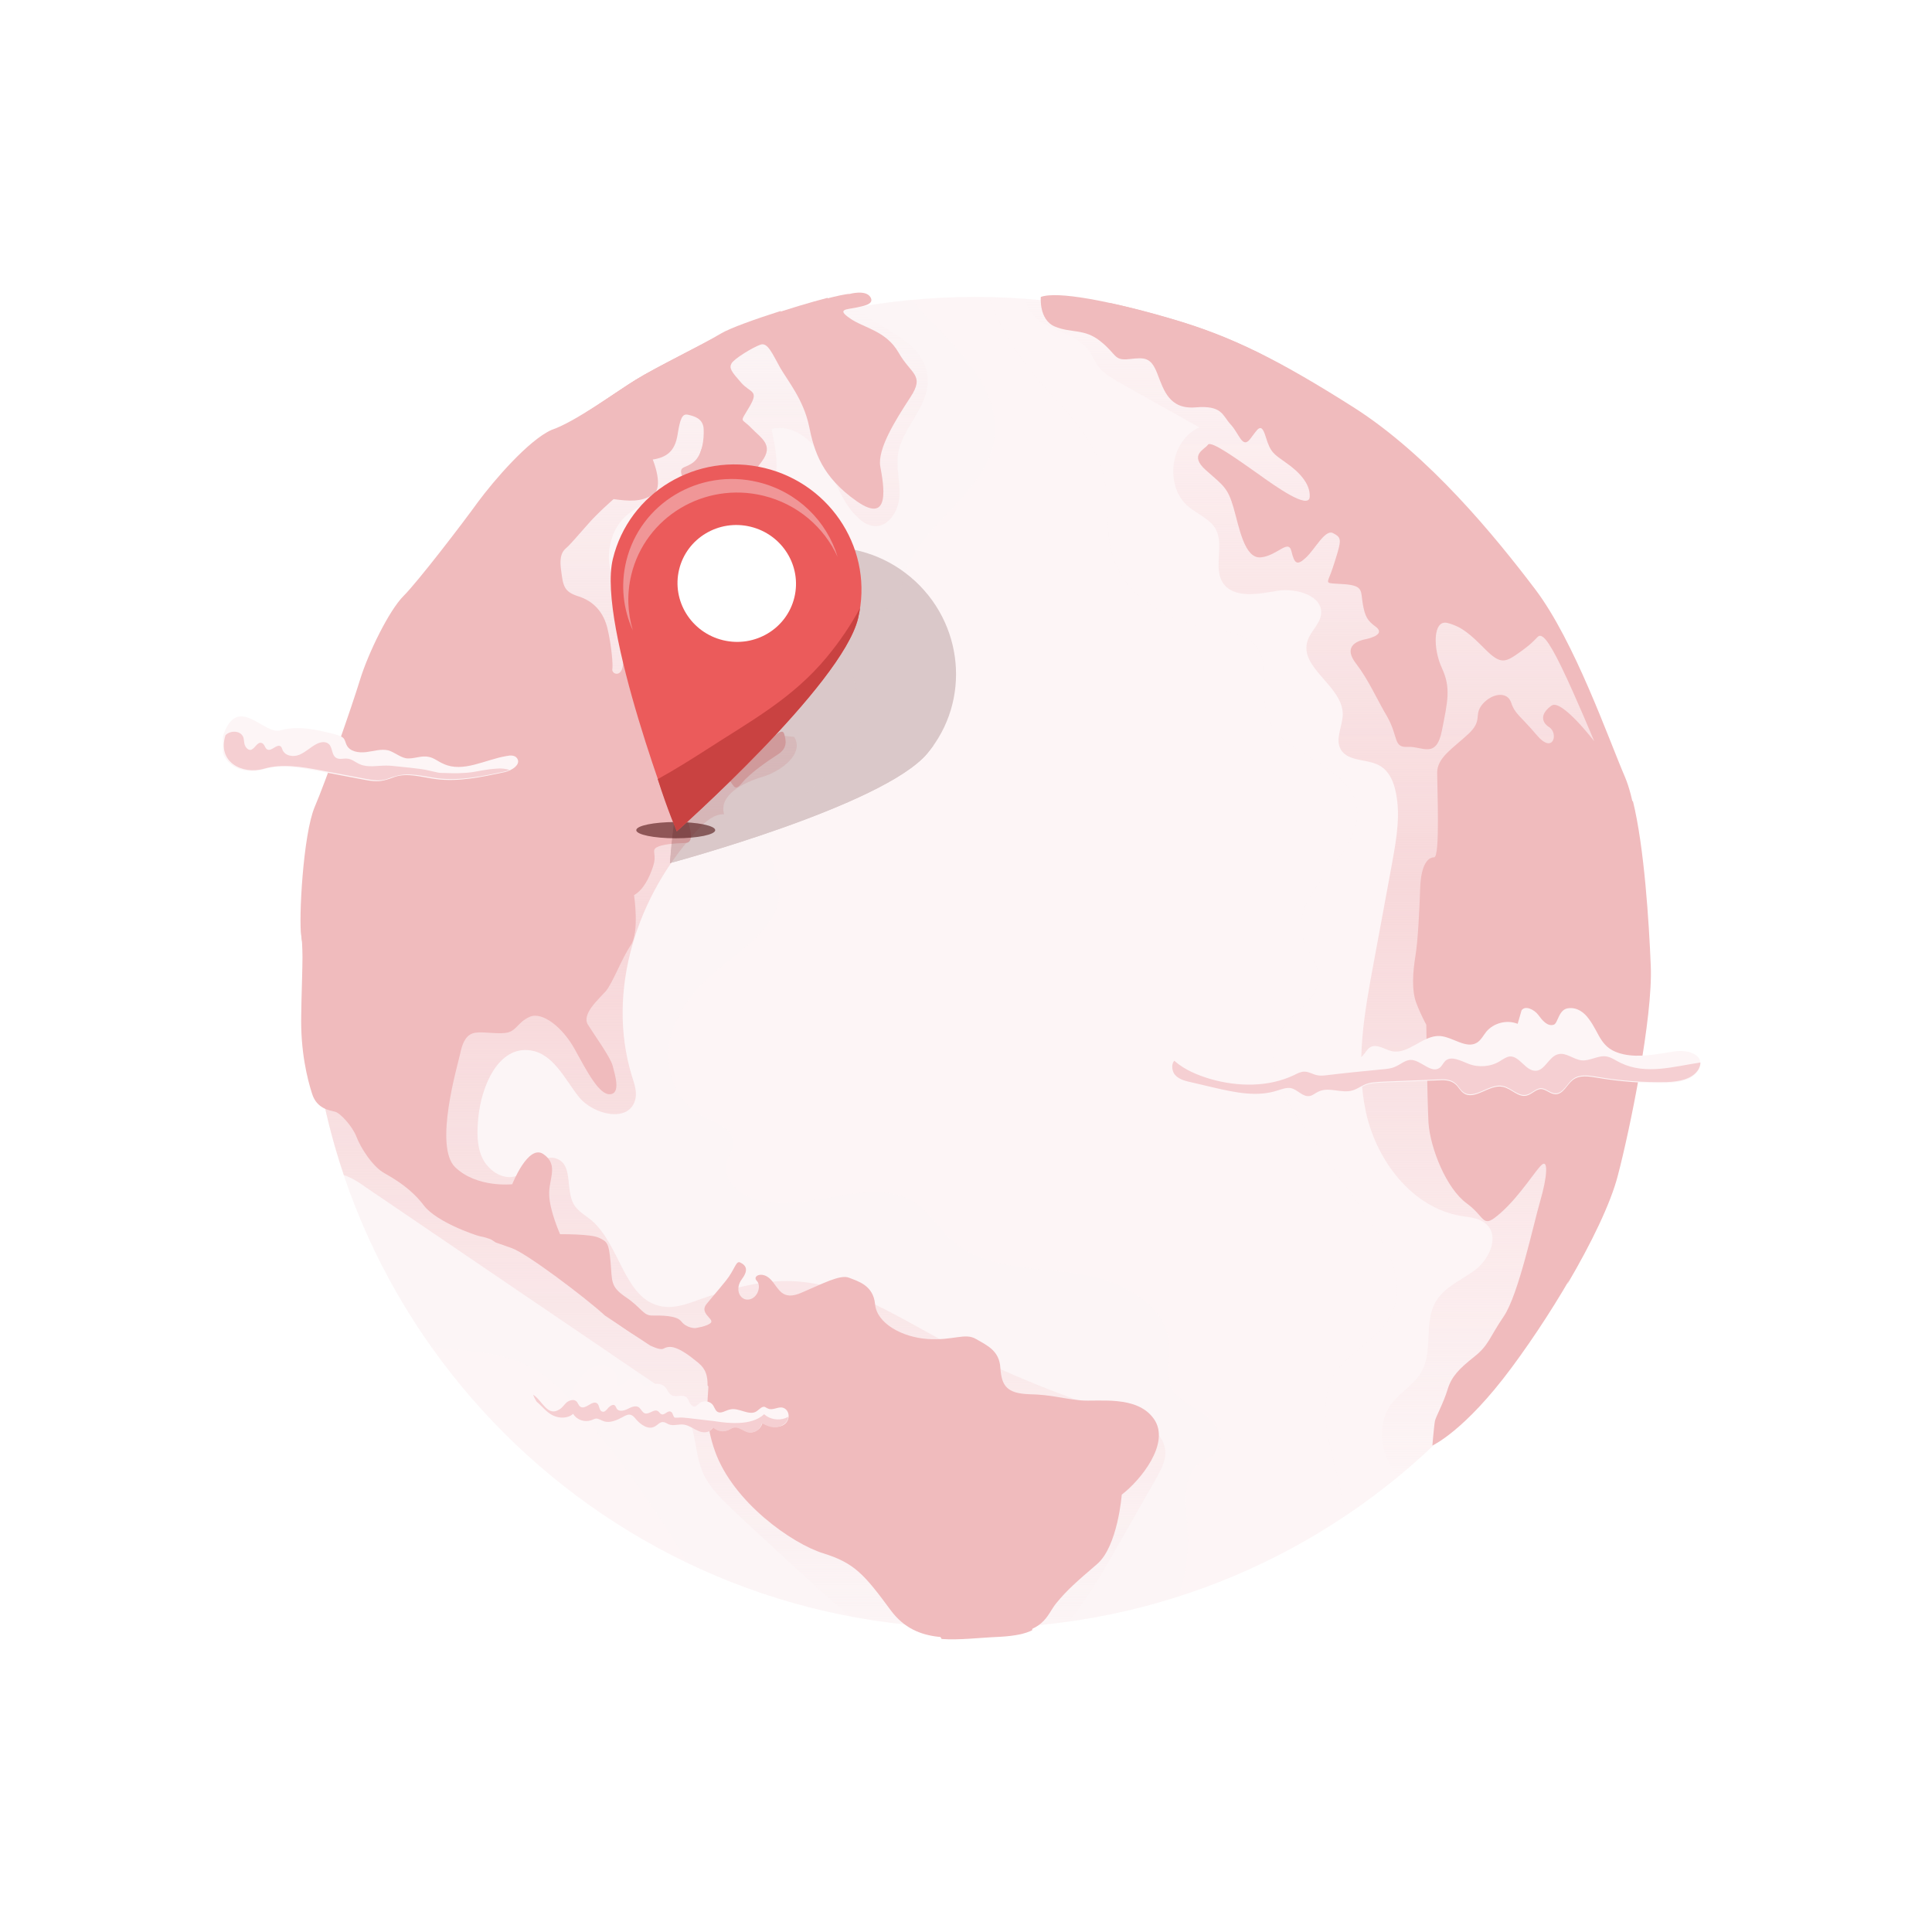 <?xml version="1.0" encoding="UTF-8"?> <svg xmlns="http://www.w3.org/2000/svg" width="832" height="832" viewBox="0 0 832 832" fill="none"><rect width="832" height="832" fill="white"></rect><g clip-path="url(#clip0_3773:113865)"><path d="M419.935 701.132C578.352 701.132 706.773 572.804 706.773 414.502C706.773 256.201 578.352 127.872 419.935 127.872C261.519 127.872 133.097 256.201 133.097 414.502C133.097 572.804 261.519 701.132 419.935 701.132Z" fill="#FDF5F6"></path><g opacity="0.2"><path opacity="0.2" d="M706.586 414.502C706.586 258.176 581.434 131.242 425.93 128.059C430.239 141.165 438.858 154.083 447.101 163.631C458.155 176.549 471.644 188.905 475.392 205.567C477.827 216.801 475.766 228.782 479.139 239.641C484.572 257.24 503.307 267.724 521.481 270.906C528.413 272.217 536.281 272.966 540.778 278.395C547.335 286.445 542.464 298.615 545.649 308.35C551.457 325.948 580.31 328.569 584.057 346.729C588.366 367.511 555.204 382.862 560.825 403.269C562.511 409.447 567.757 414.689 567.757 421.242C567.569 430.79 556.328 435.845 551.457 443.895C543.588 456.626 552.394 472.54 561.012 484.709C569.818 497.065 578.623 509.609 587.242 521.965C596.609 535.258 606.352 552.107 598.858 566.523C593.237 577.382 579.935 582.062 574.127 592.733C568.506 602.656 570.942 615.199 573.565 626.245C575.626 635.045 577.687 643.656 579.747 652.456C656.375 600.971 706.586 513.54 706.586 414.502Z" fill="#FDF5F6"></path></g><path d="M706.586 414.502C706.586 263.605 589.865 139.854 441.48 128.808C442.605 133.489 445.415 137.42 450.661 140.041C457.218 143.224 464.9 145.283 469.021 151.087C470.52 153.334 471.457 155.955 473.143 158.014C475.391 160.822 478.576 162.695 481.761 164.567C493.377 171.119 504.806 177.485 516.422 184.037C503.869 189.654 501.246 209.499 511.925 218.298C515.86 221.481 521.106 223.54 523.541 227.846C527.288 234.773 522.417 244.134 526.539 250.874C531.036 257.801 541.527 255.929 549.958 254.431C558.202 253.121 570.005 256.491 568.881 264.728C568.319 268.847 564.384 271.843 563.073 275.961C559.326 287.569 578.061 295.245 578.249 307.414C578.249 312.656 574.876 318.085 577.312 322.578C580.497 328.382 589.302 326.51 594.736 330.067C597.921 332.127 599.794 335.871 600.731 339.615C603.354 349.912 601.48 360.584 599.607 371.068C596.984 385.671 594.174 400.274 591.551 414.69C587.616 435.845 583.682 457.75 588.178 478.718C592.675 499.686 608.038 520.093 629.209 523.65C633.143 524.212 637.265 524.586 640.075 527.207C645.696 532.262 641.574 541.81 635.766 546.491C629.771 551.171 622.089 553.979 618.342 560.532C612.909 569.518 617.406 582.062 611.972 591.048C608.787 596.478 602.792 599.66 599.045 604.715C593.612 612.204 594.174 622.875 598.67 630.926C599.607 632.611 600.731 634.296 602.043 635.793C666.117 582.998 706.586 503.431 706.586 414.502Z" fill="url(#paint0_linear_3773:113865)"></path><path opacity="0.2" d="M511.364 657.511C510.614 647.775 508.741 635.981 516.422 630.177C519.045 628.117 522.418 627.181 524.291 624.56C527.851 619.505 523.542 612.578 518.483 609.021C513.425 605.464 507.055 603.03 504.432 597.601C501.809 591.984 503.87 585.432 503.495 579.441C502.558 560.719 480.825 550.609 462.277 548.176C443.729 545.742 422.745 546.303 409.069 533.385C404.197 528.892 400.825 522.901 395.579 518.97C375.532 503.992 345.556 525.148 322.511 515.412C316.891 512.979 311.457 507.549 312.769 501.371C313.331 498.188 315.766 495.38 315.766 492.198C315.766 485.645 307.336 483.211 301.528 480.028C290.474 474.037 285.977 459.622 288.6 447.453C291.223 435.283 299.841 424.986 309.584 417.123C321.574 407.388 337.499 396.904 335.439 381.739C334.877 377.059 332.441 372.753 331.879 368.072C328.881 344.857 366.727 335.684 370.286 312.469C371.598 304.606 368.413 296.555 366.727 288.692C365.228 280.829 365.79 271.281 372.347 266.6C376.282 263.792 381.902 263.418 385.087 259.673C387.71 256.865 388.085 252.746 389.022 249.002C395.392 225.6 424.994 212.869 428.179 188.905C430.24 174.115 421.059 159.886 410.942 148.841C404.759 142.101 398.015 135.923 392.769 128.995C247.195 142.662 133.097 265.29 133.097 414.502C133.097 476.284 152.581 533.573 185.93 580.19C199.982 581.875 214.408 581.688 226.961 587.866C236.891 592.733 244.572 601.345 251.692 609.957C268.179 629.802 282.98 650.771 296.094 673.05C333.565 691.023 375.532 701.132 419.935 701.132C450.474 701.132 480.076 696.265 507.617 687.465C510.802 677.73 512.113 667.62 511.364 657.511Z" fill="#FDF5F6"></path><path d="M497.874 636.729C499.935 632.985 502.183 629.054 501.809 624.748C501.059 615.948 490.942 611.642 482.324 609.021C454.97 600.597 428.366 589.551 403.261 575.884C383.588 565.212 363.729 552.669 341.434 551.733C327.57 551.171 313.893 555.103 300.778 559.783C295.72 561.655 290.286 563.527 285.04 562.591C268.741 559.783 267.242 536.006 254.502 525.335C251.879 523.276 248.881 521.591 247.195 518.782C243.448 512.604 246.82 501.933 240.076 499.125C233.706 496.316 228.46 504.928 221.715 506.613C216.094 508.111 210.099 503.805 207.663 498.563C205.228 493.321 205.415 487.143 205.977 481.339C207.289 467.672 214.595 450.448 228.272 452.32C238.202 453.631 243.073 464.489 249.256 472.353C255.439 480.028 270.427 483.586 273.425 474.037C274.549 470.48 273.237 466.923 272.113 463.366C260.872 426.671 274.361 385.109 300.778 357.026C303.776 353.844 307.523 350.474 311.832 350.661C309.396 342.424 320.076 336.994 328.319 334.56C336.563 332.127 346.492 324.451 341.996 317.336C338.436 316.962 334.877 316.587 331.317 316.213C331.879 313.03 332.441 309.66 333.003 306.478C329.818 304.231 326.633 302.172 323.448 299.925C331.879 291.126 343.12 284.948 354.923 282.327C355.111 270.158 346.492 259.112 336.001 252.934C325.509 246.755 313.144 244.509 300.966 242.637C294.596 241.513 287.851 240.577 281.481 242.449C275.298 244.322 269.677 250.312 270.614 256.865C259.748 249.938 259.748 232.152 268.741 222.979C277.921 213.805 292.909 212.495 305.087 216.801C309.958 218.485 315.017 221.294 320.263 220.545C327.382 219.796 332.628 213.056 333.94 205.942C335.251 199.015 333.752 191.713 332.254 184.786C341.434 182.165 350.427 190.028 355.111 198.266C359.795 206.691 362.417 216.426 369.537 222.979C371.41 224.851 373.846 226.349 376.469 226.536C382.652 227.097 386.961 219.983 387.336 213.805C387.71 207.627 385.837 201.261 386.773 195.27C388.647 184.037 399.701 175.425 399.514 164.005C399.326 147.343 379.841 142.101 368.038 132.553C234.268 157.078 133.097 273.902 133.097 414.502C133.097 446.516 138.343 477.22 148.085 506.052C151.457 507.175 154.455 509.047 157.265 511.107C198.858 539.376 240.45 567.646 282.043 595.916C287.101 599.286 292.347 603.03 295.345 608.272C299.841 615.948 299.092 625.871 302.652 634.108C305.462 640.474 310.521 645.342 315.579 650.209C332.066 665.748 348.928 681.1 365.79 696.078C383.214 699.447 401.387 701.132 419.748 701.132C433.425 701.132 447.101 700.196 460.216 698.324C468.272 688.589 474.642 677.356 481.012 666.31C486.82 656.2 492.254 646.465 497.874 636.729Z" fill="url(#paint1_linear_3773:113865)"></path><path d="M365.977 126.562C365.977 126.562 372.722 124.689 374.783 127.872C376.844 131.055 371.785 131.804 368.225 132.553C364.666 133.302 360.169 133.114 365.977 137.046C371.598 141.165 381.527 142.288 386.961 151.836C392.394 161.384 398.389 161.384 392.019 171.119C385.649 180.855 377.78 193.398 379.092 200.887C380.403 208.189 383.963 226.349 368.975 215.864C353.986 205.38 350.614 194.522 348.366 183.289C345.93 172.056 339.373 164.192 336 158.389C332.628 152.398 330.567 147.156 327.382 148.466C324.197 149.589 316.141 154.457 315.017 156.516C313.893 158.576 315.017 160.074 319.139 164.754C323.26 169.434 327.007 167.937 322.698 175.238C318.389 182.54 319.139 179.731 323.448 184.225C327.757 188.718 333.378 191.526 328.132 198.64C322.886 205.755 319.326 209.499 321.387 215.303C323.448 221.107 324.385 227.097 314.455 222.043C304.712 216.801 294.408 208.001 293.471 204.257C292.534 200.513 295.345 201.823 298.904 198.828C302.464 195.645 303.214 189.467 303.026 184.786C302.839 180.106 298.717 179.17 296.282 178.608C293.846 178.046 292.909 180.106 291.785 187.22C290.661 194.334 287.101 196.955 281.106 197.892C281.106 197.892 286.164 210.061 281.106 213.056C276.047 216.239 270.801 215.864 264.244 214.928C264.244 214.928 256.937 221.294 252.815 226.161C248.694 230.842 246.071 233.837 244.759 235.148C243.26 236.646 240.637 237.769 241.574 245.07C242.511 252.372 242.698 254.806 249.256 256.865C255.626 258.924 259.935 263.605 261.621 270.719C263.307 277.833 264.057 286.258 263.682 288.318C263.495 290.377 267.991 292.062 268.366 285.509C268.928 278.77 270.239 270.532 274.361 266.226C278.483 261.92 278.483 252.746 277.546 244.883C276.609 237.02 278.67 231.591 280.731 228.408C282.605 225.225 288.413 218.485 293.846 222.417C299.279 226.536 306.211 229.719 307.335 234.025C308.459 238.331 309.209 242.262 309.209 242.262C309.209 242.262 312.956 233.65 318.202 234.212C323.26 234.773 325.509 237.956 326.633 242.262C327.757 246.568 330.942 250.312 336.188 255.742C341.434 261.171 343.307 267.536 346.492 271.655C349.677 275.774 352.675 281.391 352.862 282.888C353.05 284.386 347.616 283.45 341.246 285.322C334.876 287.194 333.94 291.5 326.258 293.185C318.577 294.87 310.333 295.057 305.837 301.236C301.34 307.414 297.218 308.537 300.778 311.72C304.338 314.903 305.087 311.158 308.085 308.35C311.27 305.542 317.64 303.669 321.387 303.108C325.134 302.546 325.883 300.674 322.886 306.852C319.701 313.03 319.326 315.651 322.324 317.336C325.509 319.021 325.696 323.515 329.63 320.145C333.752 316.775 336.937 313.405 337.687 316.026C338.436 318.647 339.373 322.017 335.064 324.825C330.755 327.633 323.26 332.688 319.513 337.181C315.954 341.675 315.954 337.181 313.518 335.684C311.082 334.186 306.211 339.241 301.715 342.049C297.218 344.857 294.595 344.857 295.345 349.725C296.094 354.405 300.029 362.83 295.157 363.017C290.099 363.205 285.228 363.579 282.792 364.89C280.356 366.387 282.979 367.698 281.293 372.94C279.607 378.182 276.984 383.237 273.05 385.484C273.05 385.484 275.485 401.584 271.551 407.201C267.804 412.63 263.869 423.301 260.872 426.859C257.687 430.416 250.38 436.781 253.19 441.274C256 445.768 262.933 455.316 263.869 459.06C264.806 462.804 267.429 470.855 262.745 471.229C258.061 471.604 252.815 461.494 247.57 451.946C242.324 442.398 233.518 435.471 228.085 437.904C222.652 440.338 222.464 444.27 217.593 444.832C212.909 445.393 206.726 443.895 203.541 445.019C200.356 446.142 199.045 449.512 198.108 454.005C197.171 458.498 186.68 493.695 196.047 502.682C205.415 511.668 220.591 509.983 220.591 509.983C220.591 509.983 227.523 492.385 234.08 497.065C240.825 501.746 236.141 507.924 236.516 514.664C236.703 521.404 241.2 531.513 241.2 531.513C241.2 531.513 254.314 531.326 257.874 533.011C261.434 534.696 262.183 535.07 262.933 543.495C263.682 551.733 262.745 553.979 269.303 558.473C276.047 562.966 276.984 566.523 280.731 566.523C284.478 566.523 291.41 566.336 293.471 569.144C295.719 571.952 299.279 571.952 299.279 571.952C299.279 571.952 304.9 571.203 306.211 569.518C307.335 567.833 300.965 565.4 304.338 561.468C307.71 557.349 308.647 556.413 312.581 551.546C316.516 546.678 316.89 542.746 318.764 543.682C320.637 544.618 322.886 546.303 319.513 550.797C316.141 555.29 318.764 560.345 322.698 559.596C326.445 558.847 327.944 553.605 325.883 551.546C323.822 549.486 328.319 547.24 331.879 550.984C335.438 554.728 336.563 560.532 345.368 556.6C354.174 552.856 361.855 548.737 365.602 550.235C369.349 551.733 376.094 553.418 376.844 561.655C377.593 569.893 388.459 575.884 399.513 576.633C410.38 577.382 415.626 573.824 420.31 576.633C425.181 579.441 430.427 581.688 430.801 589.176C431.363 596.852 433.612 600.035 443.167 600.409C452.722 600.597 457.406 602.281 465.087 603.03C472.769 603.779 489.63 600.597 496.937 611.081C504.244 621.565 490.942 637.666 483.073 643.657C483.073 643.657 481.387 665.935 472.394 673.611C463.401 681.287 459.467 684.844 454.97 690.274C450.474 695.703 450.286 703.192 430.989 704.128C411.691 705.064 395.017 708.808 383.588 693.456C372.16 677.917 367.851 673.05 354.548 668.931C341.246 664.812 315.766 647.026 307.897 624.935C300.029 602.843 309.958 593.857 301.153 586.368C292.347 579.066 288.975 578.692 286.164 580.19C283.354 581.688 269.303 573.263 260.684 565.774C252.066 558.098 226.961 539.189 220.778 536.943C214.595 534.883 209.537 532.824 206.914 532.449C204.291 531.888 187.804 526.084 182.558 519.157C177.312 512.23 170.942 508.298 165.696 505.303C160.45 502.495 155.204 494.07 153.518 489.577C151.832 485.083 146.399 479.092 144.15 478.718C142.089 478.156 136.469 477.595 134.408 471.042C132.347 464.677 129.349 452.695 129.724 436.968C129.911 421.242 130.848 409.635 129.724 402.895C128.6 396.155 130.474 359.46 135.532 347.478C140.591 335.684 151.457 304.418 155.017 292.811C158.577 281.203 167.57 262.856 173.752 256.678C179.935 250.5 199.045 225.6 205.79 216.239C212.722 206.878 227.523 189.654 237.452 185.161C247.57 181.791 265.368 168.686 273.986 163.444C282.605 158.201 302.464 148.466 310.708 143.973C318.577 139.48 358.858 126.749 365.977 126.562Z" fill="#F0BBBD"></path><path d="M458.717 659.57C463.213 653.205 468.834 646.278 467.335 638.602C466.024 631.487 459.092 626.994 452.16 624.373C434.548 617.633 412.628 617.259 401.199 602.469C397.452 597.788 394.829 591.423 389.021 589.738C386.024 588.802 382.651 589.551 379.466 589.176C364.665 587.866 356.047 568.021 341.246 567.833C328.881 567.833 319.513 581.875 307.148 580.939C303.401 580.752 299.841 579.067 296.281 577.382C281.668 570.455 266.867 563.153 255.251 552.107C243.822 541.249 235.204 526.458 220.403 520.655C213.658 518.034 205.977 517.472 199.607 513.728C186.492 506.239 183.307 488.64 184.806 473.663C186.305 459.996 190.427 446.891 197.171 434.909C198.483 432.662 199.982 430.229 202.043 428.544C206.539 425.174 212.722 425.548 218.342 425.923C228.272 426.859 238.202 427.795 247.944 428.731C252.253 411.694 256.562 394.844 260.872 377.808C261.808 374.438 262.745 370.693 264.993 368.072C267.616 364.89 271.738 363.205 274.548 360.209C279.794 354.218 278.67 344.67 283.354 338.118C287.101 332.688 294.033 330.442 298.904 325.948C302.464 322.578 304.15 316.588 302.277 312.656C301.715 312.469 301.153 312.094 300.403 311.533C299.654 310.784 299.279 310.222 299.092 309.66C298.904 309.66 298.904 309.473 298.717 309.473C296.094 308.537 293.284 309.473 290.848 308.35C287.288 306.665 286.726 301.423 288.6 297.866C290.473 294.309 293.846 291.875 296.843 289.254C302.839 283.824 307.335 276.523 309.583 268.66C310.52 265.103 311.082 261.171 309.583 257.988C305.462 249.002 290.848 252.559 285.602 260.984C280.544 269.409 280.731 280.08 276.984 289.254C273.237 298.427 261.621 306.103 253.939 300.112C245.321 293.56 251.317 279.518 247.569 269.409C243.635 258.925 229.584 252.934 230.52 241.888C231.457 231.404 244.947 227.472 250.567 218.673C253.377 214.367 254.502 208.563 258.811 205.755C263.12 203.134 269.115 204.819 273.799 202.759C280.356 199.951 281.855 191.713 284.103 184.974C286.352 178.234 292.722 170.932 299.279 173.741C305.274 176.362 304.9 185.161 302.839 191.339C300.591 197.517 297.78 205.006 301.902 210.248C310.333 214.367 319.701 204.444 320.075 195.083C320.45 185.722 315.579 177.11 313.705 167.937C311.832 158.763 314.455 146.968 323.448 144.347C334.127 141.352 342.558 153.147 347.429 163.069C349.865 168.311 352.3 173.366 354.923 178.608C356.235 181.229 357.546 183.85 359.794 185.722C365.977 190.59 375.907 184.786 377.593 177.11C379.279 169.435 375.532 161.571 370.848 155.393C364.853 147.156 356.422 139.105 356.422 128.247C341.808 131.991 316.89 140.229 310.708 143.786C302.464 148.466 282.417 158.201 273.986 163.444C267.616 167.375 256 175.613 246.445 181.416C241.012 188.905 236.141 196.768 230.333 203.883C218.904 218.486 204.478 230.655 194.548 246.194C182.558 265.103 178.061 287.756 165.696 306.291C158.764 316.775 149.396 325.948 144.712 337.556C133.284 365.639 151.644 396.904 149.958 427.233C149.209 441.462 143.963 455.877 146.961 469.732C149.584 481.901 158.014 491.823 167.007 500.248C181.246 513.54 197.359 524.399 213.471 535.07C215.532 535.819 217.968 536.568 220.403 537.504C226.586 539.564 251.879 558.66 260.309 566.336L260.497 566.523C267.054 570.829 273.424 575.135 279.982 579.441C282.792 580.751 284.853 581.313 285.79 580.751C288.6 579.254 291.972 579.628 300.778 586.93C304.15 589.738 304.712 592.733 304.712 596.665C306.211 597.976 307.71 599.473 309.021 600.971C320.075 614.638 318.576 636.355 332.253 647.401C342.37 655.451 356.984 654.328 368.6 659.757C381.527 665.748 389.583 678.666 396.89 691.023C399.701 695.89 402.698 700.758 405.509 705.813C413.19 706.375 421.621 705.251 430.614 704.877C437.171 704.502 441.48 703.566 444.478 702.068C444.853 698.699 445.228 695.329 445.79 692.146C447.663 680.538 452.16 669.305 458.717 659.57Z" fill="#F0BBBD"></path><path d="M448.226 127.872C448.226 127.872 447.289 137.608 454.221 140.603C461.34 143.598 466.961 141.352 473.893 146.968C481.012 152.585 479.514 155.393 486.258 154.644C493.003 153.895 495.626 153.708 498.436 161.01C501.247 168.311 503.682 176.362 514.923 175.425C526.352 174.489 526.352 178.795 529.912 182.727C533.659 186.659 534.97 193.398 538.343 189.092C541.715 184.786 543.026 181.416 545.087 188.156C547.148 194.896 548.46 195.458 553.706 199.202C559.139 202.946 564.385 208.189 564.01 213.992C563.635 219.609 549.584 209.686 541.528 203.883C533.471 198.266 521.481 189.467 520.169 191.526C518.858 193.586 511.738 195.832 519.42 202.572C527.101 209.312 528.788 210.248 531.223 218.673C533.659 227.098 535.907 240.764 543.026 240.016C550.146 239.267 554.83 231.965 556.141 237.394C557.453 242.824 558.577 243.76 562.511 240.016C566.446 236.271 570.567 228.034 573.94 229.531C577.312 231.216 577.687 232.152 576.001 237.956C574.315 243.573 573.378 246.381 572.254 249.002C571.317 251.623 571.879 251.061 579.56 251.623C587.242 252.372 585.93 254.618 586.867 260.048C587.804 265.477 588.928 267.349 592.3 269.783C595.673 272.217 593.237 274.089 588.366 275.212C583.307 276.149 578.624 278.957 584.057 285.884C589.49 292.998 592.675 300.674 597.546 308.912C602.23 317.336 599.982 322.017 606.165 321.642C612.535 321.268 618.53 327.072 620.966 314.528C623.401 302.172 624.9 296.181 620.966 287.756C617.031 279.331 617.031 266.6 623.401 268.285C629.771 269.97 633.331 273.34 639.701 279.706C646.071 286.071 648.132 285.322 653.752 281.391C659.373 277.459 660.497 275.961 662.183 274.276C663.87 272.591 666.493 275.025 672.488 287.382C678.483 299.738 686.539 319.209 686.539 319.209C686.539 319.209 672.488 300.861 668.179 303.857C663.87 306.852 663.12 310.597 667.242 313.218C671.176 315.839 668.928 325.012 661.809 316.588C654.689 308.163 652.441 307.601 650.755 302.546C649.069 297.491 642.324 298.615 638.389 303.295C634.455 307.976 638.764 310.035 632.394 316.026C626.024 322.017 618.905 326.136 618.905 332.688C618.905 339.428 620.216 369.196 617.593 369.196C614.97 369.196 611.973 372.191 611.598 382.301C611.223 392.411 610.661 404.767 609.537 411.694C608.413 418.621 607.851 426.484 609.912 431.914C611.973 437.343 614.221 441.274 614.221 441.274C614.221 441.274 614.596 472.353 615.158 483.398C615.907 494.444 622.839 511.855 631.645 518.221C640.263 524.586 638.015 529.641 646.446 522.152C654.877 514.664 661.809 503.056 664.244 501.371C666.68 499.686 666.305 506.801 663.307 517.098C660.31 527.395 653.94 557.537 647.57 566.897C641.2 576.258 641.2 579.254 634.83 584.309C628.46 589.364 625.087 592.733 623.401 598.35C621.715 603.967 618.343 610.145 617.968 611.83C617.593 613.515 616.844 622.501 616.844 622.501C616.844 622.501 630.521 616.51 650.942 588.989C671.364 561.468 691.411 526.084 696.469 506.239C701.528 486.581 711.457 437.905 710.521 415.813C709.584 393.721 706.773 351.223 699.841 334.748C692.722 318.272 678.108 276.149 661.059 253.682C644.01 231.216 615.532 196.207 582.933 175.425C550.708 155.019 530.661 144.909 504.244 137.233C477.827 129.557 455.345 125.251 448.226 127.872Z" fill="#F0BBBD"></path><path d="M710.895 416C710.146 397.466 708.085 364.702 703.214 345.045C699.654 345.045 695.72 344.109 692.535 342.798C684.853 339.615 677.546 334.56 669.303 334.56C657.125 334.56 647.382 345.606 644.01 357.401C640.638 369.196 641.949 381.552 641.387 393.721C640.825 409.26 637.64 424.799 632.581 439.589C627.71 454.192 621.902 472.54 632.769 483.398C640.638 491.262 653.003 490.887 664.057 491.449C675.111 492.01 688.225 496.129 690.661 506.801C692.347 513.54 688.975 520.467 685.977 526.646C681.855 535.258 678.296 544.057 674.923 553.043C685.415 535.258 693.659 518.034 696.656 506.426C701.902 486.581 711.832 438.092 710.895 416Z" fill="#F0BBBD"></path><path d="M507.054 152.772C522.979 159.699 538.342 167.937 551.082 179.919C554.08 182.727 557.077 185.91 561.012 187.595C567.382 190.403 575.251 188.718 581.059 192.462C586.867 196.207 588.365 204.819 584.993 210.81C581.433 216.801 573.939 219.609 567.194 218.298C567.007 223.915 573.377 227.472 578.81 228.783C584.431 229.906 590.801 230.655 593.986 235.522C596.047 238.705 596.047 242.637 596.047 246.381C596.047 251.061 595.86 255.555 595.86 260.235C595.86 268.847 600.169 280.829 608.225 278.208C612.347 267.911 619.841 257.24 630.895 256.303C635.391 255.929 639.888 257.427 644.197 258.737C652.628 261.358 661.059 264.167 669.302 266.788C666.679 262.294 663.869 257.988 661.059 254.431C644.009 231.965 615.532 196.956 582.932 176.174C550.707 155.019 530.661 144.909 504.244 137.233C494.876 134.425 485.883 132.178 478.014 130.493C482.698 143.411 494.127 147.156 507.054 152.772Z" fill="#F0BBBD"></path><path d="M145.649 439.402C155.766 442.398 166.071 435.658 174.689 429.292C183.495 422.74 192.113 416 200.919 409.447C205.602 405.89 210.661 402.146 216.469 401.584C220.403 401.21 224.525 402.333 228.46 401.397C232.394 400.461 235.392 397.84 238.389 395.219C251.691 383.424 265.556 370.881 270.802 354.031C272.675 348.04 273.424 341.675 275.298 335.684C282.23 313.405 305.087 297.679 308.085 274.651C303.214 270.719 295.72 273.34 291.41 277.833C286.914 282.139 284.104 287.943 279.232 291.875C271.176 298.427 259.935 298.615 249.631 298.615C247.008 298.615 244.197 298.427 241.949 296.93C236.141 292.998 239.513 284.199 239.139 277.085C238.577 266.788 228.272 257.988 230.521 247.879C232.019 241.139 238.764 237.02 241.949 231.029C246.258 222.791 244.01 212.12 248.881 204.257C255.626 193.398 272.3 193.211 280.357 183.476C283.542 179.731 285.04 174.677 288.6 171.119C292.16 167.562 299.092 166.813 301.34 171.307C302.652 174.115 302.464 178.608 305.462 178.608C307.336 178.795 308.647 176.736 309.022 174.864C311.083 167.937 308.647 160.261 311.832 153.708C316.516 144.16 330.755 142.475 336.375 133.863C325.134 137.42 314.268 141.352 310.521 143.598C302.464 148.466 282.417 158.201 273.987 163.444C265.368 168.686 247.57 181.791 237.64 186.284C232.207 188.718 225.275 195.083 219.092 201.636C212.347 218.298 205.04 234.961 193.987 249.189C189.303 255.18 184.057 260.609 179.935 266.975C168.132 285.697 168.506 309.848 158.951 329.88C151.645 345.232 138.53 358.15 131.036 373.127C129.724 386.42 129.35 400.274 129.912 404.205C130.661 408.324 130.474 414.315 130.286 421.991C133.097 429.854 137.593 437.156 145.649 439.402Z" fill="#F0BBBD"></path><path d="M330.754 568.395C344.619 565.025 359.045 570.642 370.848 578.505C382.651 586.368 393.143 596.291 405.508 603.218C415.626 608.647 426.679 611.83 437.733 614.451C444.103 615.948 450.473 617.072 456.094 620.254C461.715 623.437 466.398 629.054 466.586 635.606C466.773 642.533 461.902 648.337 456.656 652.83C451.41 657.323 445.415 661.255 441.855 667.059C436.609 675.671 436.797 688.214 427.991 693.082C423.307 695.516 417.499 694.767 412.441 693.082C398.389 687.84 388.647 675.296 376.281 667.246C364.853 659.757 351.363 655.826 340.309 647.963C327.569 638.789 318.951 624.373 316.328 608.834C313.893 594.98 314.267 572.327 330.754 568.395Z" fill="#F0BBBD"></path><path d="M659.373 328.757C656.563 328.569 653.565 328.382 650.942 328.944C641.762 330.816 635.954 340.177 634.455 349.351C632.769 358.524 634.081 368.072 633.331 377.246C632.582 385.484 630.146 393.534 628.46 401.772C626.774 410.384 626.024 419.37 626.212 428.169C626.399 433.224 627.336 438.841 631.458 441.462C635.767 444.083 641.387 442.21 645.134 439.028C648.881 435.658 651.317 431.165 654.502 427.42C662.933 417.498 676.422 413.005 685.79 403.831C695.158 394.657 699.842 381.365 700.966 368.072C701.715 360.771 701.34 353.095 698.718 346.168C691.785 328.382 675.673 329.88 659.373 328.757Z" fill="#F0BBBD"></path><path d="M527.288 164.567C530.473 168.686 533.096 173.179 537.031 176.736C543.401 182.352 551.644 185.161 559.326 188.905C566.82 192.837 574.314 198.64 576 206.878C577.125 211.933 575.813 217.737 578.436 222.23C581.059 226.723 586.492 228.595 591.363 230.467C605.04 235.897 617.031 245.07 626.024 256.678C628.459 259.861 631.27 263.605 635.204 263.605C638.951 263.605 641.949 260.235 642.698 256.491C643.26 252.746 642.136 249.002 640.637 245.632C633.143 227.846 619.279 213.618 605.79 199.951C595.11 189.092 584.057 178.046 570.942 170.183C563.635 165.877 555.766 162.507 549.021 157.265C546.586 155.206 544.15 152.959 541.34 151.649C536.843 149.589 516.984 140.603 517.921 153.147C518.108 157.078 524.291 160.261 526.539 163.069C526.726 163.631 526.914 164.192 527.288 164.567Z" fill="#F0BBBD"></path><path d="M120.731 314.528C128.6 312.281 137.031 314.341 144.9 316.4C146.024 316.775 147.335 317.149 148.085 318.085C148.647 318.834 148.834 319.957 149.209 320.706C150.52 323.702 154.455 324.263 157.64 323.889C160.825 323.514 164.197 322.391 167.195 323.14C169.818 323.889 172.066 325.948 174.689 326.51C177.874 327.072 181.246 325.199 184.619 325.948C186.867 326.323 188.74 328.008 190.989 328.944C199.42 332.875 208.975 327.072 218.155 325.574C219.841 325.199 221.715 325.199 222.651 326.51C224.525 329.131 220.591 331.752 217.406 332.501C207.663 334.56 197.546 336.807 187.616 335.496C181.808 334.748 175.626 332.688 170.005 334.56C168.506 335.122 167.007 335.684 165.321 336.058C162.324 336.807 159.326 336.245 156.328 335.684C150.146 334.56 143.776 333.25 137.593 332.126C129.537 330.629 121.106 328.944 113.237 331.378C103.307 334.186 91.879 327.82 96.562 315.464C102.932 299.363 113.799 316.587 120.731 314.528Z" fill="#FDF5F6"></path><path d="M113.799 331.003C121.668 328.757 130.099 330.254 138.155 331.752C144.338 332.875 150.708 334.186 156.89 335.309C159.888 335.871 162.886 336.433 165.883 335.684C167.382 335.309 168.881 334.56 170.567 334.186C176.188 332.501 182.37 334.373 188.178 335.122C198.108 336.433 208.038 334.186 217.968 332.127C218.53 331.939 218.904 331.752 219.466 331.565C217.593 331.003 215.719 330.816 213.846 331.003C210.286 331.19 206.914 331.939 203.541 332.501C199.607 333.063 195.485 333.063 191.363 332.875C190.427 332.875 189.49 332.875 188.553 332.688C187.429 332.501 186.305 332.127 185.181 331.939C182.37 331.19 179.56 331.003 176.75 330.629C174.876 330.442 173.003 330.254 171.317 330.067C169.63 329.88 167.944 329.693 166.258 329.693C162.511 329.693 158.389 330.629 155.017 329.131C153.143 328.382 151.644 326.884 149.583 326.697C147.897 326.51 146.211 327.259 144.712 326.323C142.839 325.199 143.213 322.017 141.715 320.519C140.216 319.021 137.78 319.583 136.094 320.519C133.658 321.83 131.598 323.889 128.975 325.012C126.352 326.136 122.792 325.574 121.668 322.953C121.48 322.391 121.293 321.83 120.918 321.455C119.232 320.145 116.984 323.702 115.11 322.766C113.986 322.204 113.986 320.332 112.675 319.957C110.801 319.209 109.677 322.766 107.804 322.953C106.68 322.953 105.743 321.83 105.368 320.706C104.993 319.583 105.181 318.272 104.619 317.149C103.307 314.528 99.185 314.528 97.124 316.587C93.377 328.008 104.244 333.811 113.799 331.003Z" fill="#F5CFD2"></path><path d="M669.115 441.274C666.305 442.21 664.057 439.215 662.37 436.968C660.684 434.722 656.75 432.85 655.251 435.096C654.689 436.968 654.127 439.028 653.565 440.9C648.881 439.028 643.26 440.525 640.075 444.27C638.764 445.955 637.827 447.827 636.141 448.95C631.457 451.946 625.649 446.516 620.029 446.142C612.722 445.768 606.539 454.192 599.42 452.695C596.235 451.946 592.862 449.325 590.052 451.01C588.741 451.759 587.991 453.443 586.867 454.567C580.122 462.055 566.258 450.822 557.827 456.439C555.954 457.749 554.642 459.809 552.581 460.745C550.708 461.681 548.647 461.681 546.586 461.681C542.652 461.681 538.904 461.494 534.97 461.494C531.41 461.494 528.225 460.745 524.853 459.247C522.23 458.124 519.607 455.316 516.609 455.877C515.673 456.065 514.736 456.439 513.799 456.813C512.488 457.188 511.176 457.188 509.865 457.001C509.115 456.813 508.366 456.439 507.616 456.439C506.867 456.439 505.93 456.439 505.556 457.188C504.244 458.686 504.806 462.055 506.118 463.366C507.991 465.425 510.989 465.987 513.424 466.549C516.609 467.298 519.794 468.046 522.979 468.795C531.972 470.855 541.527 472.914 550.333 469.919C552.207 469.357 554.08 468.608 555.954 468.983C558.764 469.544 561.012 472.914 564.01 472.352C565.321 472.165 566.445 471.042 567.757 470.48C572.253 468.234 577.687 471.416 582.558 469.919C584.431 469.357 585.93 468.234 587.616 467.485C590.052 466.361 592.862 466.361 595.673 466.174C603.541 465.8 611.41 465.613 619.092 465.238C621.715 465.051 624.712 465.051 626.773 466.923C628.085 468.046 628.834 469.731 630.146 470.668C635.017 474.225 641.387 466.736 647.195 468.046C650.942 468.795 653.752 472.727 657.499 471.791C659.748 471.229 661.246 469.17 663.495 468.983C665.743 468.983 667.616 471.229 669.865 471.229C673.237 471.229 674.736 467.11 677.359 465.051C680.356 462.804 684.291 463.553 687.851 464.115C697.593 465.8 707.71 466.549 717.64 466.361C722.886 466.174 728.881 465.238 731.504 460.745C731.879 459.996 732.253 459.06 732.253 458.124C732.441 453.256 725.321 451.946 720.45 452.882C713.331 454.005 706.024 455.503 699.092 454.005C688.975 451.759 689.162 445.206 684.104 438.653C682.23 436.032 679.232 433.786 675.673 434.16C671.176 434.347 670.989 440.713 669.115 441.274Z" fill="#FDF5F6"></path><path d="M506.118 462.992C507.991 465.051 510.989 465.613 513.424 466.174C516.609 466.923 519.794 467.672 522.979 468.421C531.972 470.48 541.527 472.54 550.333 469.544C552.207 468.982 554.08 468.234 555.954 468.608C558.764 469.17 561.012 472.54 564.01 471.978C565.321 471.791 566.445 470.667 567.757 470.106C572.253 467.859 577.687 471.042 582.558 469.544C584.431 468.982 585.93 467.859 587.616 467.11C590.052 465.987 592.862 465.987 595.673 465.8C603.541 465.425 611.41 465.238 619.092 464.864C621.715 464.676 624.712 464.676 626.773 466.549C628.085 467.672 628.834 469.357 630.146 470.293C635.017 473.85 641.387 466.361 647.195 467.672C650.942 468.421 653.752 472.352 657.499 471.416C659.748 470.855 661.246 468.795 663.495 468.608C665.743 468.608 667.616 470.855 669.865 470.855C673.237 470.855 674.736 466.736 677.359 464.676C680.356 462.43 684.291 463.179 687.851 463.74C697.593 465.425 707.71 466.174 717.64 465.987C722.886 465.8 728.881 464.864 731.504 460.37C731.879 459.622 732.253 458.685 732.253 457.749C732.253 457.749 732.253 457.749 732.253 457.562C720.825 459.247 708.834 462.991 697.968 457.749C695.907 456.813 694.033 455.316 691.785 454.941C688.225 454.379 684.666 457.001 681.106 456.626C677.546 456.252 674.361 453.069 670.989 454.005C667.054 454.941 665.368 460.932 661.434 461.119C656.937 461.307 654.502 454.754 650.193 454.941C648.694 455.128 647.382 456.064 645.883 457.001C641.949 459.434 636.703 459.809 632.394 458.124C629.022 456.813 625.087 454.567 622.464 456.813C621.527 457.749 620.965 459.06 620.029 459.809C616.282 462.617 611.785 456.252 607.289 456.439C605.04 456.626 603.167 458.311 601.106 459.247C599.232 460.183 596.984 460.37 594.736 460.558C587.054 461.307 579.373 462.055 571.691 462.992C570.193 463.179 568.506 463.366 567.007 462.992C565.321 462.617 563.635 461.494 561.762 461.494C560.075 461.494 558.764 462.243 557.265 462.992C546.211 468.234 533.097 468.046 521.293 464.676C515.673 462.991 510.239 460.745 505.93 457.001L505.743 456.813C505.743 456.813 505.556 456.813 505.556 457.001C504.244 458.498 504.806 461.681 506.118 462.992Z" fill="#F5CFD2"></path><path d="M260.684 588.053C264.244 588.989 266.68 593.108 265.556 596.478C267.054 597.601 268.928 595.355 270.427 594.231C272.862 592.546 276.797 594.418 277.171 597.227C280.356 595.916 284.291 594.98 286.539 597.414C287.476 598.537 287.851 600.035 289.162 600.784C291.036 601.907 293.659 600.409 295.345 601.533C296.282 602.094 296.469 603.218 297.031 604.154C297.593 605.09 298.53 606.026 299.467 605.652C300.029 605.464 300.403 604.903 300.965 604.528C302.652 602.843 305.837 603.218 307.148 605.277C307.71 606.213 308.085 607.336 308.834 607.898C310.52 609.021 312.394 607.336 314.455 606.962C318.202 606.026 322.698 609.957 325.883 607.711C327.008 606.962 327.944 605.651 329.256 605.839C329.818 606.026 330.193 606.4 330.755 606.588C332.815 607.524 335.064 605.651 337.125 606.213C339.186 606.775 340.122 609.209 339.373 611.268C338.623 613.327 336.563 614.451 334.314 614.451C332.253 614.638 330.193 613.702 328.319 612.766C327.757 615.387 324.947 617.259 322.324 616.697C320.075 616.136 318.202 614.263 316.141 614.638C315.204 614.825 314.455 615.387 313.705 615.761C311.457 616.697 308.834 616.136 307.148 614.451C306.399 616.697 303.214 616.885 301.153 616.136C298.904 615.2 297.031 613.702 294.783 613.327C292.534 613.14 290.286 614.076 288.038 613.14C287.289 612.766 286.539 612.204 285.602 612.204C284.291 612.204 283.354 613.327 282.23 614.076C279.42 615.574 276.047 613.327 273.986 610.894C273.424 610.332 272.862 609.583 272.113 609.209C270.801 608.647 269.303 609.396 268.178 610.145C265.743 611.455 262.745 612.766 260.122 611.83C258.998 611.455 258.061 610.706 256.937 610.706C256.188 610.706 255.438 611.081 254.689 611.455C251.879 612.579 248.506 611.268 247.008 608.647C244.759 610.894 241.2 610.894 238.389 609.396C235.579 608.085 233.705 605.464 232.019 603.03C231.27 601.907 230.333 600.597 230.146 599.099C229.771 595.355 233.518 594.793 235.954 596.478C238.202 597.976 239.888 603.03 242.698 603.405C243.635 603.592 244.572 603.03 245.134 602.282C245.696 601.533 246.071 600.597 246.445 599.848C248.132 594.606 254.127 586.181 260.684 588.053Z" fill="#FDF5F6"></path><path d="M238.202 609.583C241.012 610.893 244.572 610.894 246.82 608.834C248.319 611.455 251.691 612.578 254.502 611.642C255.251 611.455 256 610.894 256.75 610.894C257.874 610.894 258.811 611.642 259.935 612.017C262.558 612.953 265.555 611.642 267.991 610.332C269.302 609.583 270.614 608.834 271.925 609.396C272.675 609.77 273.237 610.332 273.799 611.081C275.86 613.515 279.232 615.948 282.043 614.263C283.167 613.702 284.103 612.391 285.415 612.391C286.352 612.391 287.101 612.953 287.85 613.327C289.911 614.263 292.347 613.14 294.595 613.515C296.843 613.889 298.717 615.387 300.965 616.323C303.213 617.259 306.211 616.884 306.961 614.638C308.647 616.323 311.27 616.885 313.518 615.948C314.267 615.574 315.204 615.012 315.954 614.825C318.202 614.451 320.075 616.323 322.136 616.885C324.759 617.446 327.569 615.574 328.131 612.953C330.005 613.889 332.066 614.825 334.127 614.638C336.188 614.451 338.249 613.327 339.185 611.455C339.373 611.081 339.373 610.519 339.373 610.145C338.998 610.332 338.623 610.519 338.249 610.706C335.251 611.83 331.504 611.268 329.068 609.021C326.258 611.642 322.324 612.578 318.389 612.766C314.829 612.953 311.27 612.578 307.71 612.017C303.963 611.642 300.216 611.081 296.469 610.706C294.97 610.519 293.284 610.332 291.785 610.519C291.41 610.519 291.035 610.519 290.661 610.519C289.724 610.145 289.911 608.272 288.787 607.898C287.476 607.336 286.164 609.583 284.853 609.021C284.291 608.834 283.916 608.085 283.354 607.711C281.668 606.587 279.607 609.209 277.733 608.647C276.609 608.272 276.047 606.775 275.11 606.026C273.612 605.09 271.738 606.026 270.239 606.775C268.74 607.524 266.492 608.085 265.555 606.588C265.368 606.213 265.181 605.651 264.806 605.277C264.057 604.528 262.745 605.464 261.996 606.213C261.246 607.149 260.309 608.272 259.373 607.898C257.874 607.524 258.249 605.09 257.124 604.341C255.064 602.843 252.253 607.149 250.005 605.839C249.068 605.277 248.881 603.966 248.131 603.405C247.007 602.469 245.321 603.03 244.197 603.779C243.073 604.715 242.324 606.026 241.199 606.775C235.766 610.519 233.705 603.218 229.583 600.597C229.958 601.72 230.52 602.656 231.082 603.592C233.518 605.651 235.391 608.272 238.202 609.583Z" fill="#F5CFD2"></path><g filter="url(#filter0_f_3773:113865)"><ellipse cx="291" cy="357.5" rx="17" ry="3.5" fill="#4F1313" fill-opacity="0.6"></ellipse></g><g opacity="0.2" clip-path="url(#clip1_3773:113865)" filter="url(#filter1_f_3773:113865)"><path d="M399.291 324.504C380.258 347.078 288.511 371.69 288.511 371.69C288.511 371.69 297.192 277.096 316.211 254.481C335.23 231.866 369.271 229.267 392.208 248.584C415.131 267.927 418.31 301.888 399.291 324.504Z" fill="#4F1313"></path><path d="M378.803 304.156C387.75 293.535 386.259 277.559 375.473 268.472C364.688 259.386 348.692 260.629 339.745 271.25C330.798 281.871 332.289 297.847 343.074 306.934C353.86 316.021 369.856 314.777 378.803 304.156Z" fill="#4F1313"></path><path d="M320.306 264.091C336.843 244.479 366.389 242.184 386.323 258.95C397.982 268.771 403.751 282.916 403.246 296.918C405.976 281.04 400.354 264.016 386.97 252.757C367.049 235.963 337.476 238.245 320.966 257.871C314.088 266.012 310.552 275.888 310.208 285.829C311.532 278.073 314.88 270.547 320.306 264.091Z" fill="#4F1313"></path><path d="M291.208 347.922C288.992 362.02 288.511 371.69 288.511 371.69C288.511 371.69 380.258 347.078 399.291 324.503C400.295 323.307 401.203 322.097 402.099 320.847C395.177 325.743 387.712 329.892 379.948 333.348C358.514 342.847 338.201 343.369 314.793 346.012C307.23 346.82 298.893 347.616 291.208 347.922Z" fill="#4F1313"></path></g></g><g clip-path="url(#clip2_3773:113865)"><path d="M369.512 266.322C362.559 295.019 291.45 358.001 291.45 358.001C291.45 358.001 256.988 269.48 263.911 240.753C270.834 212.026 300.134 194.504 329.282 201.549C358.43 208.625 376.435 237.595 369.512 266.322Z" fill="#EB5B5B"></path><path d="M342.096 257.261C345.36 243.763 336.894 230.133 323.186 226.817C309.479 223.501 295.72 231.755 292.456 245.253C289.192 258.75 297.658 272.381 311.365 275.697C325.073 279.013 338.832 270.759 342.096 257.261Z" fill="white"></path><path d="M271.866 247.524C277.908 222.593 303.321 207.349 328.644 213.453C343.461 217.036 354.938 227.118 360.737 239.872C356.092 224.445 343.461 211.722 326.458 207.622C301.135 201.488 275.691 216.732 269.68 241.664C267.16 252.019 268.404 262.435 272.534 271.484C270.257 263.953 269.892 255.724 271.866 247.524Z" fill="#F09697"></path><path d="M283.251 335.528C287.563 349.133 291.449 358 291.449 358C291.449 358 362.559 295.019 369.512 266.322C369.876 264.803 370.149 263.315 370.392 261.797C366.384 269.267 361.557 276.312 356.152 282.872C341.214 300.94 323.269 310.475 303.503 323.29C297.097 327.39 289.992 331.824 283.251 335.528Z" fill="#C94241"></path></g><defs><filter id="filter0_f_3773:113865" x="264" y="344" width="54" height="27" color-interpolation-filters="sRGB"><feFlood flood-opacity="0" result="BackgroundImageFix"></feFlood><feBlend mode="normal" in="SourceGraphic" in2="BackgroundImageFix" result="shape"></feBlend><feGaussianBlur stdDeviation="5" result="effect1_foregroundBlur_3773:113865"></feGaussianBlur></filter><filter id="filter1_f_3773:113865" x="235.054" y="189.607" width="223.176" height="245.596" color-interpolation-filters="sRGB"><feFlood flood-opacity="0" result="BackgroundImageFix"></feFlood><feBlend mode="normal" in="SourceGraphic" in2="BackgroundImageFix" result="shape"></feBlend><feGaussianBlur stdDeviation="14" result="effect1_foregroundBlur_3773:113865"></feGaussianBlur></filter><linearGradient id="paint0_linear_3773:113865" x1="574.033" y1="128.808" x2="574.033" y2="635.793" gradientUnits="userSpaceOnUse"><stop stop-color="#F7D8DA" stop-opacity="0"></stop><stop offset="0.495" stop-color="#F7D8DA"></stop><stop offset="1" stop-color="#F7D8DA" stop-opacity="0"></stop></linearGradient><linearGradient id="paint1_linear_3773:113865" x1="317.473" y1="132.553" x2="317.473" y2="701.132" gradientUnits="userSpaceOnUse"><stop stop-color="#F7D8DA" stop-opacity="0"></stop><stop offset="0.495" stop-color="#F7D8DA"></stop><stop offset="1" stop-color="#F7D8DA" stop-opacity="0"></stop></linearGradient><clipPath id="clip0_3773:113865"><rect width="640" height="580" fill="white" transform="translate(96 126)"></rect></clipPath><clipPath id="clip1_3773:113865"><rect width="108" height="158" fill="white" transform="translate(333.589 217.607) rotate(26.515)"></rect></clipPath><clipPath id="clip2_3773:113865"><rect width="108" height="158" fill="white" transform="translate(263 200)"></rect></clipPath></defs></svg> 